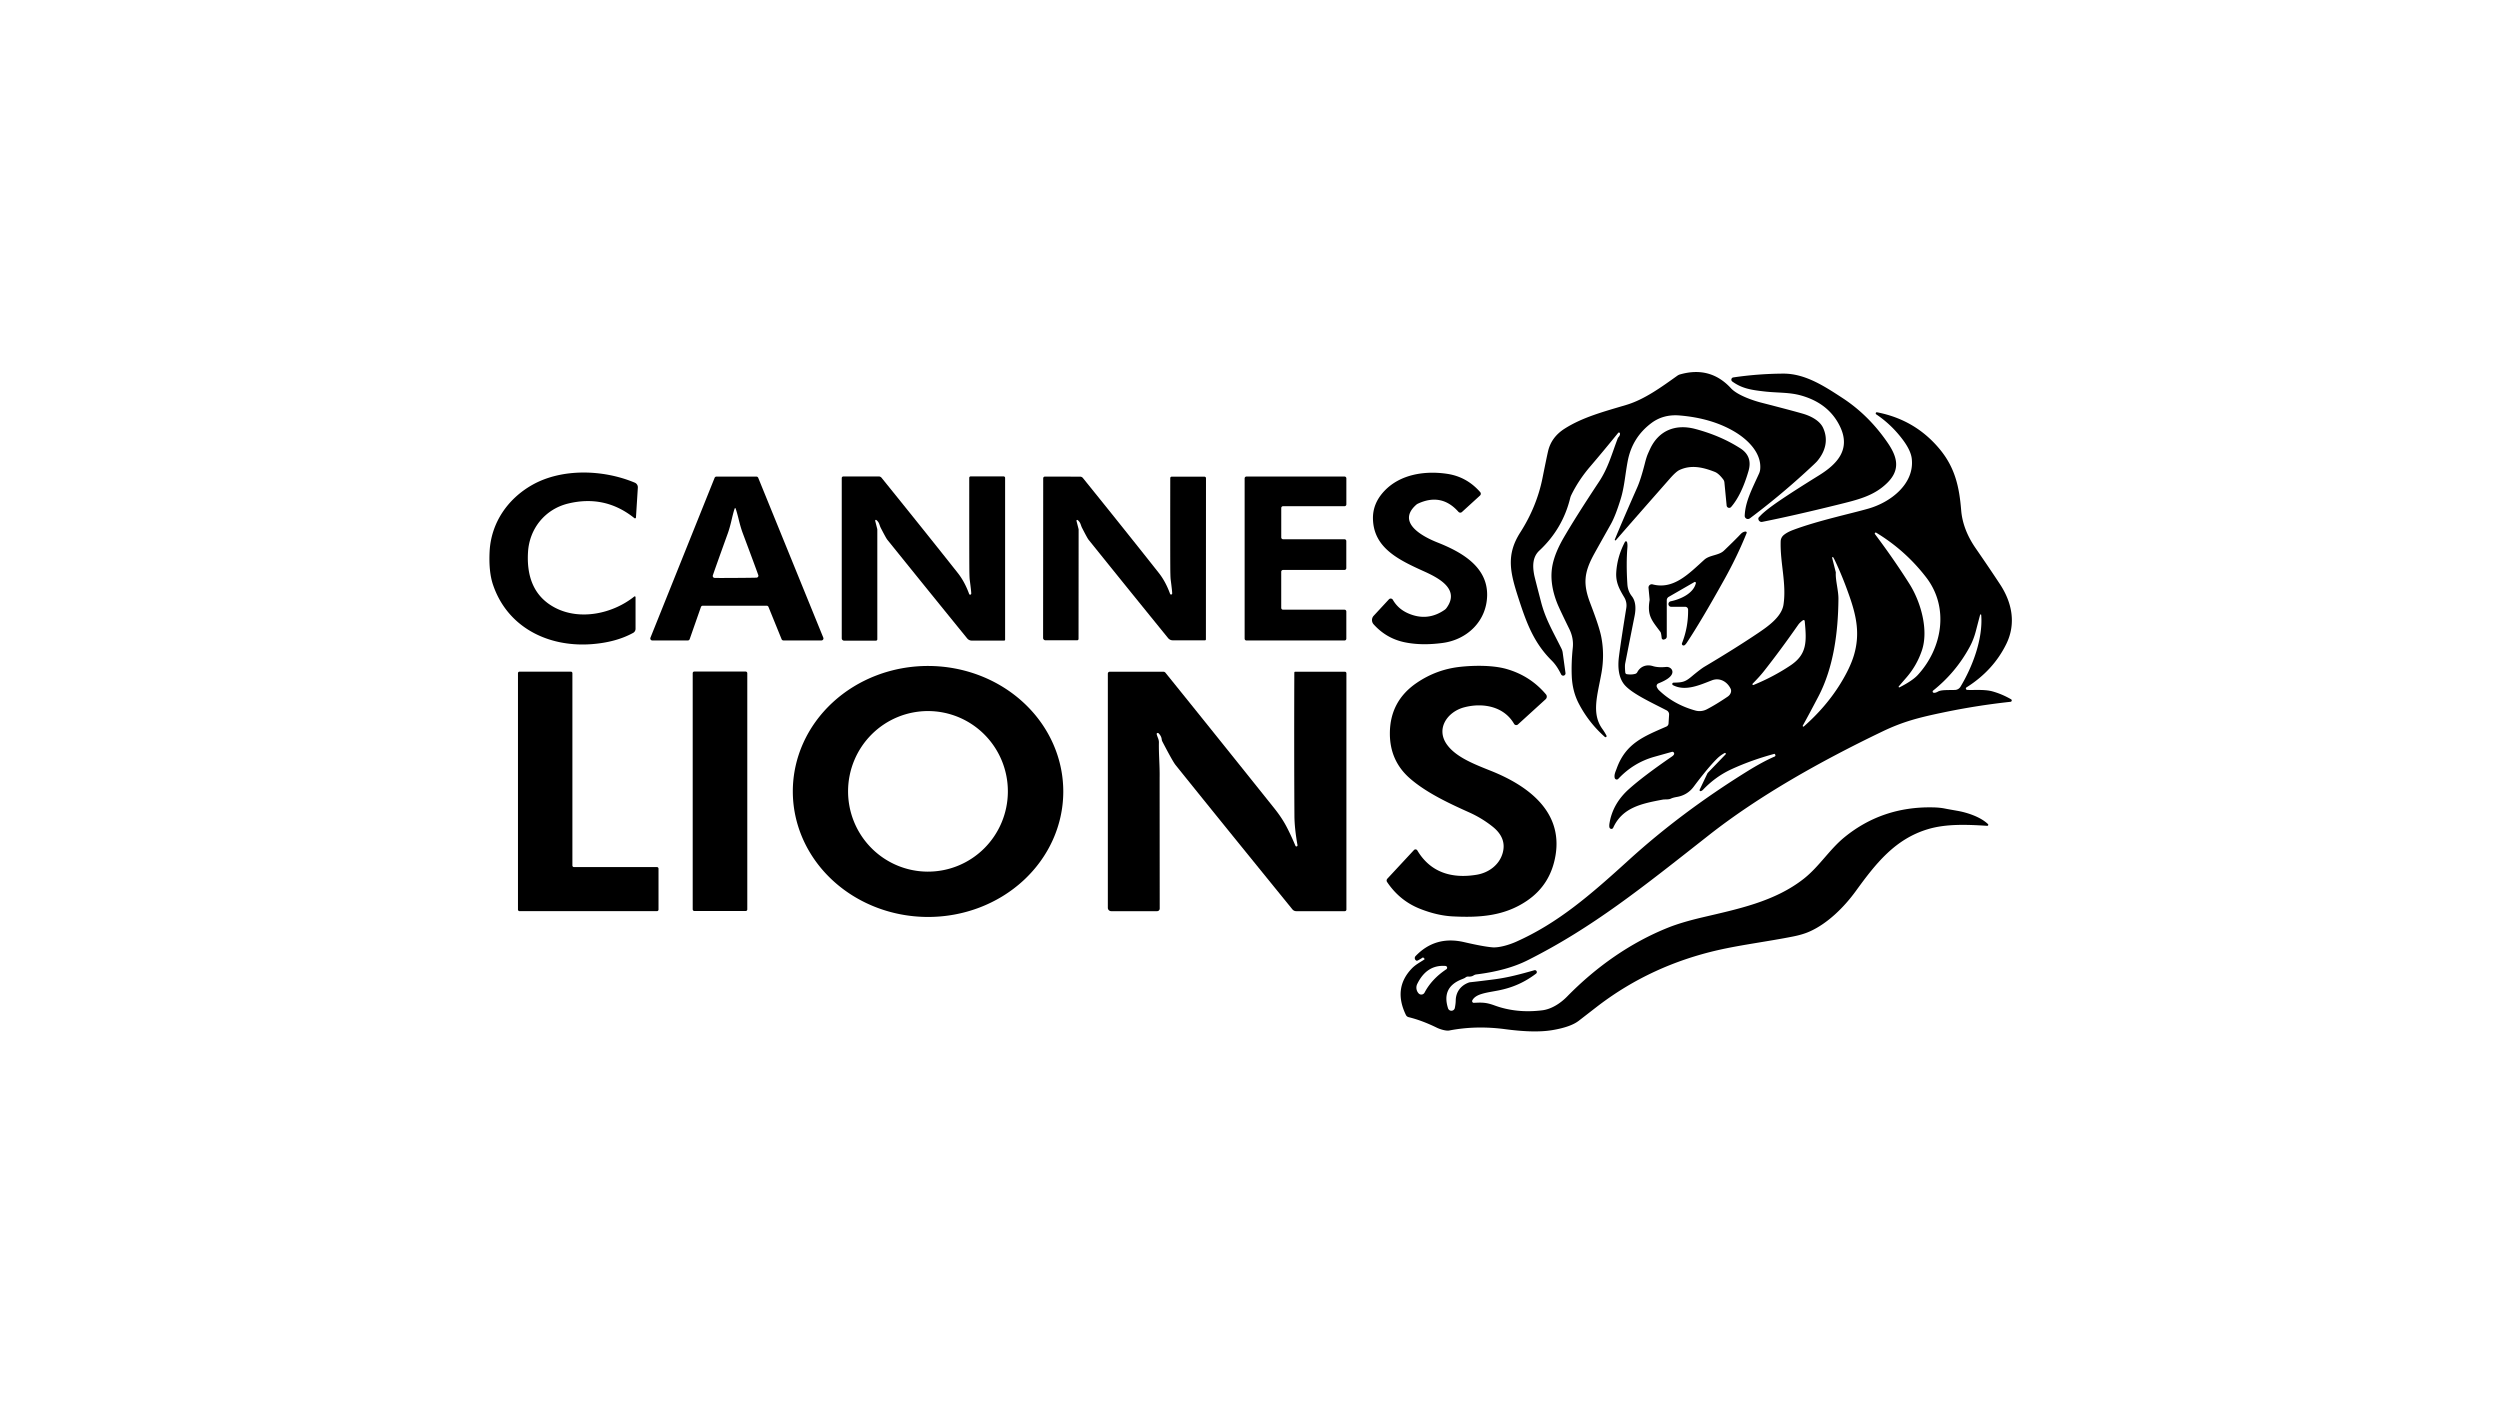 <svg viewBox="0 0 960 540" xmlns="http://www.w3.org/2000/svg"><path d="m622.07 166.42a.4.4 0 0 0 -.71-.18q-5.63 6.95-10.72 12.9-4.46 5.21-7.26 10.95a5.93 5.67 66.3 0 0 -.42 1.15q-2.9 11.84-11.84 20.18c-2.68 2.49-2.65 6.02-1.96 9.51q.19.95 2.65 10.4c1.67 6.38 4.4 10.93 7.8 17.76a4.96 4.89 28.3 0 1 .46 1.49l1.08 7.86a.89.89 0 0 1 -1.68.52c-1.03-2.07-2.08-3.78-3.64-5.33-6.82-6.76-9.66-14.44-12.64-23.62-3.21-9.92-5.03-16.77.58-25.53q6.35-9.94 8.55-20.91 1.65-8.23 2.15-10.35 1.27-5.4 6.39-8.64c7-4.43 15.01-6.51 23.66-9.1 7.06-2.11 13.68-7.01 19.57-11.2a3.4 3.33 19.1 0 1 1.1-.52q11.57-3.27 19.49 5.32c2.61 2.84 9.06 4.87 11.51 5.5q12.13 3.12 16.18 4.3c2.82.83 6.39 2.55 7.71 5.44 2.12 4.63.81 9.11-2.31 12.79q-.55.65-4.52 4.28-10.32 9.44-21.32 17.67a1.23 1.22-17.5 0 1 -1.96-1.02c.21-5.34 2.68-9.99 5.52-16.23a5.28 5.28 0 0 0 .43-1.65c.53-6.14-4.6-11.24-9.72-14.32q-8.79-5.26-21.22-6.3-6.24-.52-10.81 2.89-7.37 5.5-9.12 14.6c-.99 5.18-1.27 9.94-2.7 14.56q-2 6.51-3.8 9.71-6.26 11.13-6.8 12.17c-3.45 6.55-3.83 10.82-1.23 17.8 1.15 3.07 3.6 9.34 4.38 13.36q1.31 6.82.05 13.87c-1.54 8.58-3.91 15.48.37 21.43q.94 1.31 1.57 2.55a.41.41 0 0 1 -.63.5q-6.2-5.49-10.03-12.85-2.42-4.68-2.67-10.46-.22-5.13.39-10.92.39-3.69-1.31-7.16-3.84-7.85-4.64-9.85-3.21-8.05-1.81-14.87.96-4.69 4.28-10.41 4.59-7.93 13.54-21.45c3.53-5.33 4.89-10.59 7.22-16.73a1.02.99 77.8 0 1 .2-.32q.77-.84.64-1.54z"/><path d="m675.25 198.85q.02-.09.98-1.07 2.01-2.02 6.91-5.38 5.27-3.61 15.38-9.88c6.84-4.25 12.21-9.83 8.15-18.52q-4.25-9.09-15.06-12.13c-4.59-1.29-8.96-.96-14.08-1.55-5.19-.58-8.7-1.18-12.34-3.83a.87.87 0 0 1 .38-1.56q9.5-1.4 19.17-1.46c8.48-.05 15.93 4.9 22.77 9.36q10.05 6.56 17.3 17.12c3.73 5.42 5.07 10.33-.04 15.41-5.11 5.09-11.27 6.52-19.2 8.48q-16.88 4.17-28.88 6.56a1.25 1.24-87.9 0 1 -1.44-1.55z"/><path d="m653.12 303.79a.39.39 0 0 1 -.45-.55l2.94-6.18a1.23 1.12 82.1 0 1 .24-.35l6.78-7.03a.33.32 7.7 0 0 -.39-.51q-1.58.85-2.91 2.16-3.51 3.48-8.97 10.78-2.41 3.22-6.41 3.91-1.56.27-2.3.64c-.97.47-2.25.22-3.21.4-8.05 1.51-15.45 3.02-18.97 10.79a.76.76 0 0 1 -1.42-.08q-.2-.6.06-1.99 1.32-7.33 7.41-12.78 5.52-4.95 16.49-12.49.58-.4.79-.79a.7.69-83.7 0 0 -.8-1q-3.8 1.06-6.68 1.87-8.08 2.26-13.9 8.49a.81.81 0 0 1 -1.38-.38c-.27-1.23.33-2.39.76-3.58 3.49-9.7 10.38-12.3 19.11-16.13a1.37 1.37 0 0 0 .81-1.17l.21-3.39a1.73 1.72 15.6 0 0 -.93-1.64c-5.7-2.95-12.69-6.16-15.8-9.39-2.79-2.88-3.03-7.37-2.51-11.4q.75-5.81 2.81-18.56a6.01 6.01 0 0 0 -.77-4.04c-1.88-3.15-3.33-5.74-3.09-9.63q.37-6.02 3.33-11.66a.44.44 0 0 1 .82.09q.23.85.13 2.05-.51 6.15-.01 14.07c.1 1.49.49 3.05 1.71 4.62q2.06 2.65 1.04 7.7-1.34 6.7-3.58 18.11-.21 1.09.03 3.51a.72.71-89 0 0 .6.63q1.83.27 3.25-.14a1.27 1.27 0 0 0 .75-.61c1.11-2.15 3.42-3.15 5.98-2.36q2.04.64 5.06.33a2.22 1.94-1.4 0 1 2.46 2.05c-.17 2.06-3.62 3.55-5.4 4.27a1.07 1.06 65.8 0 0 -.55 1.47q.37.74.76 1.12 5.73 5.53 13.98 7.82a6.06 6.02-50.8 0 0 4.41-.46q3.65-1.9 8.04-4.89a2.7 2.17-31 0 0 1.11-3.02c-1.28-2.67-4.15-4.4-7.2-3.22-4.57 1.76-10.13 4.35-14.92 1.86a.51.51 0 0 1 .22-.97c3.24-.07 4.34-.2 6.79-2.25q3.54-2.96 5.08-3.88 11.88-7.06 20.57-12.91c3.77-2.54 9.05-6.22 9.76-10.91 1.22-8.08-1.34-16.11-1.08-24.35a3.26 3.23-19.3 0 1 1.15-2.36q1.28-1.09 3.61-1.97c9.51-3.58 22.22-6.27 28.98-8.22 8.54-2.45 17.7-9.51 16.6-19.14q-.37-3.22-3.54-7.42-4.34-5.75-10.11-9.62a.44.43 67.2 0 1 .32-.79q14.73 2.85 24.12 14.23c5.88 7.13 7.47 14.59 8.18 23.38.44 5.4 2.6 10.29 5.5 14.5q5.6 8.11 9.47 14.01c4.52 6.9 6.21 14.98 2.36 22.84q-5 10.19-15.28 16.67a.53.52 30.9 0 0 .25.97c2.26.16 6.62-.3 9.78.59q3.67 1.04 7.09 3.02a.52.52 0 0 1 -.2.96q-13.01 1.41-25.79 4.08c-9.52 1.98-15.53 3.53-23.51 7.36-23.8 11.44-47.33 24.67-66.56 39.78-25.42 19.98-44.63 35.5-69.68 48.07q-7.84 3.93-19.55 5.39a2.73 2.61-63.4 0 0 -1.12.4q-.82.53-1.99.43a1.58 1.57-63.8 0 0 -1.17.4q-.19.18-1.41.66-7.81 3.08-5.23 11.13a1.35 1.35 0 0 0 2.61-.15q.32-1.62.34-2.82c.03-3.22 1.88-5.78 4.99-6.91a2.66 2.58 31.8 0 1 .64-.14q2.57-.26 8.92-1.07c5.69-.73 10.38-2.04 15.65-3.53a.74.74 0 0 1 .65 1.3c-4.25 3.22-8.78 5.35-14.57 6.48-4.38.86-8.55 1.21-9.91 3.79a.65.65 0 0 0 .61.95c3.3-.18 4.79-.15 8.02 1.03q8.41 3.06 18.28 1.83c3.39-.43 6.83-2.56 9.53-5.32 11.18-11.41 24.34-20.68 38.87-26.47q4.94-1.97 12.78-3.83c13.81-3.26 28.03-6.07 39.28-14.96 5.88-4.66 9.82-11.24 15.64-15.96q14.45-11.72 33.69-11.38 2.73.04 4.75.45 1.4.28 4.7.85c3.9.68 9 2.36 11.86 5.12a.39.39 0 0 1 -.29.67c-8.01-.52-15.83-.78-22.69 1.26-12.69 3.77-20.09 13.2-27.73 23.73-4.56 6.29-10.91 12.56-17.84 15.62q-2.61 1.16-6.37 1.9c-9.78 1.94-19.64 3.15-28.64 5.19q-25.68 5.85-45.98 21.28-.01 0-7.6 5.88-3.08 2.38-9.99 3.56c-5.15.89-11.49.56-18.3-.34q-11.17-1.48-21.42.51c-1.26.25-3.6-.49-4.78-1.07q-5.7-2.8-10.83-4.05a1.59 1.57 83.3 0 1 -1.05-.84q-4.96-10.22 2.18-17.76c1.44-1.53 3.14-2.38 4.9-3.55a.21.21 0 0 0 .02-.33l-.5-.47a.04.03 52 0 0 -.04-.01q-2.13 1.4-2.43 1.29a1.09 1.08-58.7 0 1 -.43-1.77q7.57-7.93 18.62-5.38 7.28 1.69 10.82 2c2.67.24 6.67-1.01 9.21-2.15 16.07-7.18 28.35-17.83 43.23-31.36q20.19-18.36 45.49-34.07 6.01-3.73 10.53-5.68a.49.48 63.9 0 0 .23-.69l-.14-.23a.21.2 67.2 0 0 -.24-.1q-8.64 2.34-16.26 5.81-6.18 2.81-11.07 7.93-.42.45-.87.56zm76.3-39.85q5.02-2.57 7.03-4.77c9.36-10.21 12.15-25.79 3.24-37.41q-7.98-10.39-19.21-17.2a.37.37 0 0 0 -.49.54q7.42 9.9 13.24 19.13c4.32 6.83 7.46 17.67 4.76 25.59q-1.95 5.75-5.89 10.31-2.92 3.37-2.99 3.48a.24.23-88.3 0 0 .31.33zm-25.88-49.73 1.39 5.48a.89.83 42.8 0 1 .02.26c-.17 2.82 1.04 6.84 1.01 10.04-.11 12.68-1.82 26.2-7.68 37.43q-3.84 7.34-5.98 11.16a.27.27 0 0 0 .42.34q8.42-7.4 13.92-16.26 3.87-6.25 5.31-11.19c2.29-7.86 1.01-14.54-1.66-22.23q-2.27-6.56-4.84-12.21-1.19-2.61-1.49-3.02a.24.24 0 0 0 -.42.2zm56.84 21.83q-.02.02-1.67 6.35-.85 3.25-2.37 6.06-5.31 9.79-14.03 16.74a.47.47 0 0 0 .18.82q.64.16 1.71-.45c1.25-.7 3.7-.54 6.51-.62a2.55 2.55 0 0 0 2.11-1.23c4.54-7.52 8.69-18.26 7.97-27.56a.23.22 59.9 0 0 -.41-.11zm-87.02 26.99q7.69-3.16 14.16-7.49c6.47-4.32 6.24-9.18 5.49-17.06a.42.42 0 0 0 -.66-.31q-1.2.82-1.89 1.82-6.74 9.66-13.17 17.81-1.55 1.98-4.27 4.73a.31.31 0 0 0 .34.5zm-118.31 107.89q-7.18-.54-10.83 6.92a3.25 3.25 0 0 0 .41 3.48l.07.08a1.41 1.4-50.8 0 0 2.33-.24q2.74-5.21 8.36-8.96a.7.7 0 0 0 -.34-1.28z"/><path d="m620.09 207.17q2.56-6.31 8.6-19.98 1.4-3.15 3-9.48.53-2.09 1.05-3.32.56-1.28.96-2.13c3.31-6.97 9.72-9.56 17.32-7.53q9.73 2.59 17.28 7.44 4.76 3.05 3.13 8.68-2.67 9.2-6.68 13.83a.98.98 0 0 1 -1.72-.55l-.86-8.9a2.23 2.2 24.4 0 0 -.42-1.09q-1.75-2.33-3.26-2.93c-4.72-1.86-9.15-2.78-13.55-.74q-1.33.61-3.69 3.29-15.93 18.11-20.74 23.67a.25.25 0 0 1 -.42-.26z"/><path d="m244.05 229.31v12.15a1.79 1.79 0 0 1 -.93 1.57q-6.67 3.66-16.12 4.34c-16.7 1.19-32.22-6.59-37.7-22.88q-1.67-4.98-1.29-12.69c.55-10.99 6.91-20.24 16.37-25.59 11.39-6.44 27.26-5.95 39.37-.87a1.93 1.92 13.2 0 1 1.18 1.9l-.72 11.46a.37.36-69.3 0 1 -.59.27q-11.28-9.06-25.49-5.6c-8.72 2.13-14.81 9.49-15.37 18.59-.56 9.11 2.02 17.03 10.39 21.41 9.54 4.99 22.09 2.34 30.41-4.3a.3.3 0 0 1 .49.24z"/><path d="m534.85 230.32q2.02 3.52 5.89 5.21 7.4 3.23 14.01-1.36a3.08 2.93-1 0 0 .7-.69c5.28-7.19-2.89-11.48-8.54-14.04-9.71-4.39-19.35-8.94-19.69-20.04q-.19-6.04 4.36-10.85c6.11-6.48 15.66-7.88 24.19-6.59q7.49 1.14 12.63 7.02a.94.94 0 0 1 -.08 1.31l-6.93 6.32a.95.95 0 0 1 -1.35-.07q-6.48-7.32-15.49-3.17a3.11 2.92 9.9 0 0 -.79.52c-7.56 6.78 2.48 12.15 8.28 14.44 9.21 3.65 19.21 9.29 19.02 20.3-.17 9.82-7.61 16.99-17.07 18.26q-8.14 1.1-14.66-.27-6.99-1.47-11.86-6.88a2.44 2.44 0 0 1 .03-3.29l5.85-6.31a.94.94 0 0 1 1.5.18z"/><path d="m275.12 183.01h15.32a.77.77 0 0 1 .72.48l24.99 61.38a.77.77 0 0 1 -.71 1.06h-14.59a.77.77 0 0 1 -.72-.48l-5.03-12.38a.77.77 0 0 0 -.72-.48h-24.5a.77.77 0 0 0 -.73.52l-4.31 12.31a.77.77 0 0 1 -.73.52h-13.62a.77.77 0 0 1 -.72-1.06l24.64-61.39a.77.77 0 0 1 .71-.48zm7.34 38.91q7.58-.05 8.11-.11a.74.74 0 0 0 .61-.98q-.96-2.74-5.94-16.04-.76-2.02-1.47-4.89-1.19-4.86-1.48-4.86-.28 0-1.42 4.88-.67 2.88-1.4 4.91-4.82 13.36-5.74 16.11a.74.74 0 0 0 .62.97q.53.06 8.11.01z"/><path d="m372.96 227.96q.02-.76-.58-5.32-.14-1.03-.16-5.3-.04-5.83-.03-33.86a.54.54 0 0 1 .54-.54h12.66a.57.56 0 0 1 .57.56v62.14a.36.35 0 0 1 -.36.35h-12.43a2.3 2.28 70.1 0 1 -1.77-.84q-13.37-16.43-30.68-37.91-.48-.59-2.51-4.55c-.57-1.11-.47-1.99-1.67-2.99a.29.29 0 0 0 -.47.29l.76 3.01a1.62 1.4 40.9 0 1 .06.42v42.07a.53.52 0 0 1 -.53.52h-12.22a.91.9-0 0 1 -.91-.9v-61.53a.63.63 0 0 1 .63-.63h13.57a1.43 1.41 70.4 0 1 1.11.54q16.98 21.01 29.28 36.57 2.62 3.32 4.33 8.03a.42.42 0 0 0 .81-.13z"/><path d="m450.12 227.91q.02-.76-.57-5.3-.14-1.03-.16-5.29-.04-5.81-.01-33.74a.54.54 0 0 1 .54-.54l12.62.01a.57.56 0 0 1 .56.56l-.03 61.93a.36.35 0 0 1 -.36.34h-12.39a2.29 2.27 70.2 0 1 -1.76-.84q-13.32-16.38-30.56-37.8-.47-.59-2.49-4.54c-.57-1.1-.47-1.98-1.67-2.98a.29.29 0 0 0 -.47.29l.76 3a1.61 1.4 41 0 1 .06.42l-.03 41.93a.53.52 0 0 1 -.53.51h-12.17a.91.9 0 0 1 -.91-.9l.04-61.32a.63.63 0 0 1 .63-.63l13.52.01a1.43 1.4 70.4 0 1 1.11.54q16.91 20.95 29.15 36.46 2.61 3.31 4.31 8.01a.42.42 0 0 0 .81-.13z"/><path d="m517 183.69v9.99a.7.7 0 0 1 -.7.7h-23.6a.7.7 0 0 0 -.7.7v11.29a.7.7 0 0 0 .7.7h23.58a.7.7 0 0 1 .7.7v10.39a.7.7 0 0 1 -.7.7h-23.59a.7.7 0 0 0 -.7.7v13.86a.7.7 0 0 0 .7.7h23.6a.7.7 0 0 1 .7.7v10.43a.7.7 0 0 1 -.7.7h-37.65a.7.7 0 0 1 -.7-.7v-61.56a.7.7 0 0 1 .7-.7h37.66a.7.7 0 0 1 .7.7z"/><path d="m650.63 223.52-9.85 5.68a1.49 1.49 0 0 0 -.74 1.29v13.95a1.08 1.08 0 0 1 -.75 1.03l-.42.14a.71.71 0 0 1 -.79-.64q-.2-1.94-.47-2.3c-3.22-4.33-5.14-6.17-4.18-12.07a2.12 2.08-44.5 0 0 .01-.54l-.41-4.33a1.25 1.25 0 0 1 1.56-1.33c8.06 2.12 13.92-4.1 19.86-9.46 2.05-1.85 5.56-1.61 7.52-3.47q4.27-4.08 6.4-6.34.92-.98 1.94-1.01a.42.42 0 0 1 .4.57q-3.58 8.88-8.62 17.92-8.86 15.91-14.34 24.16-.56.84-.97 1.04a.65.65 0 0 1 -.89-.82q2.42-6.11 2.34-12.89a1.11 1.1 89.5 0 0 -1.1-1.09h-5.38a1.07 1.06-50.8 0 1 -.21-2.11c3.76-.78 8.72-2.97 9.67-6.95a.39.39 0 0 0 -.58-.43z"/><path d="m542.96 326.42a.81.81 0 0 1 1.29.14c5.07 8.52 13.28 10.9 22.74 9.35 4.57-.74 8.76-3.71 10.05-8.4q1.59-5.74-3.91-10.11-4.07-3.24-8.87-5.4c-7.38-3.32-16.4-7.46-22.85-13.09q-7.69-6.72-7.7-17.2-.01-12.45 10.3-19.48 7.61-5.19 16.76-6.17c5.14-.56 12.57-.68 17.86.87q9.03 2.62 15.02 9.71a1.35 1.35 0 0 1 -.12 1.86l-10.63 9.68a.97.97 0 0 1 -1.5-.23c-3.91-6.76-12.07-8.21-19.17-6.33-6.46 1.71-11.07 8.28-6.49 14.45 3.49 4.73 10.42 7.4 16.75 9.93 13.74 5.48 27.64 15.26 24.85 32.35q-1.85 11.33-10.97 17.53c-8.68 5.91-18.19 6.55-28.61 6.01q-5.94-.32-12.5-2.92-7.78-3.08-12.62-10.28a1.03 1.03 0 0 1 .1-1.27z"/><path d="m408.3 304.101a51.93 48.19.2 0 1 -52.098 48.008 51.93 48.19.2 0 1 -51.761-48.371 51.93 48.19.2 0 1 52.098-48.008 51.93 48.19.2 0 1 51.761 48.371zm-51.798-31.051a30.83 30.68-89.7 0 0 -30.841 30.669 30.83 30.68-89.7 0 0 30.518 30.99 30.83 30.68-89.7 0 0 30.841-30.669 30.83 30.68-89.7 0 0 -30.518-30.99z"/><path d="m252.87 333.56v15.72a.6.6 0 0 1 -.6.6h-52.77a.6.6 0 0 1 -.6-.6v-90.77a.6.6 0 0 1 .6-.6h19.7a.6.6 0 0 1 .6.6v73.85a.6.6 0 0 0 .6.6h31.87a.6.6 0 0 1 .6.6z"/><rect height="91.96" rx=".6" width="20.96" x="266" y="257.87"/><path d="m444.17 281.73q-.08.19.54 1.79.33.86.31 1.6c-.09 4.34.34 8.8.28 13.17q-.01 1.11.03 50.61a1 .99-0 0 1 -1 .99h-17.62a1.3 1.29 0 0 1 -1.3-1.29v-89.93a.73.73 0 0 1 .73-.73h20.58a1.06 1.03-18.7 0 1 .82.39q18.13 22.45 41.69 51.93 2.9 3.62 4.68 6.97 1.63 3.05 3.54 7.55a.42.41-61.7 0 0 .79-.24q-1.15-6.44-1.18-11.28-.15-25.01-.04-54.98a.34.34 0 0 1 .34-.34h19.06a.6.6 0 0 1 .6.6v90.73a.62.61 90 0 1 -.61.62h-18.66a1.9 1.89 70.4 0 1 -1.47-.7q-29.11-35.81-44.88-55.45-1.08-1.34-5.04-8.97a2.59 2.58 28.5 0 1 -.27-.91q-.13-1.23-1.2-2.28a.44.44 0 0 0 -.72.15z"/></svg>